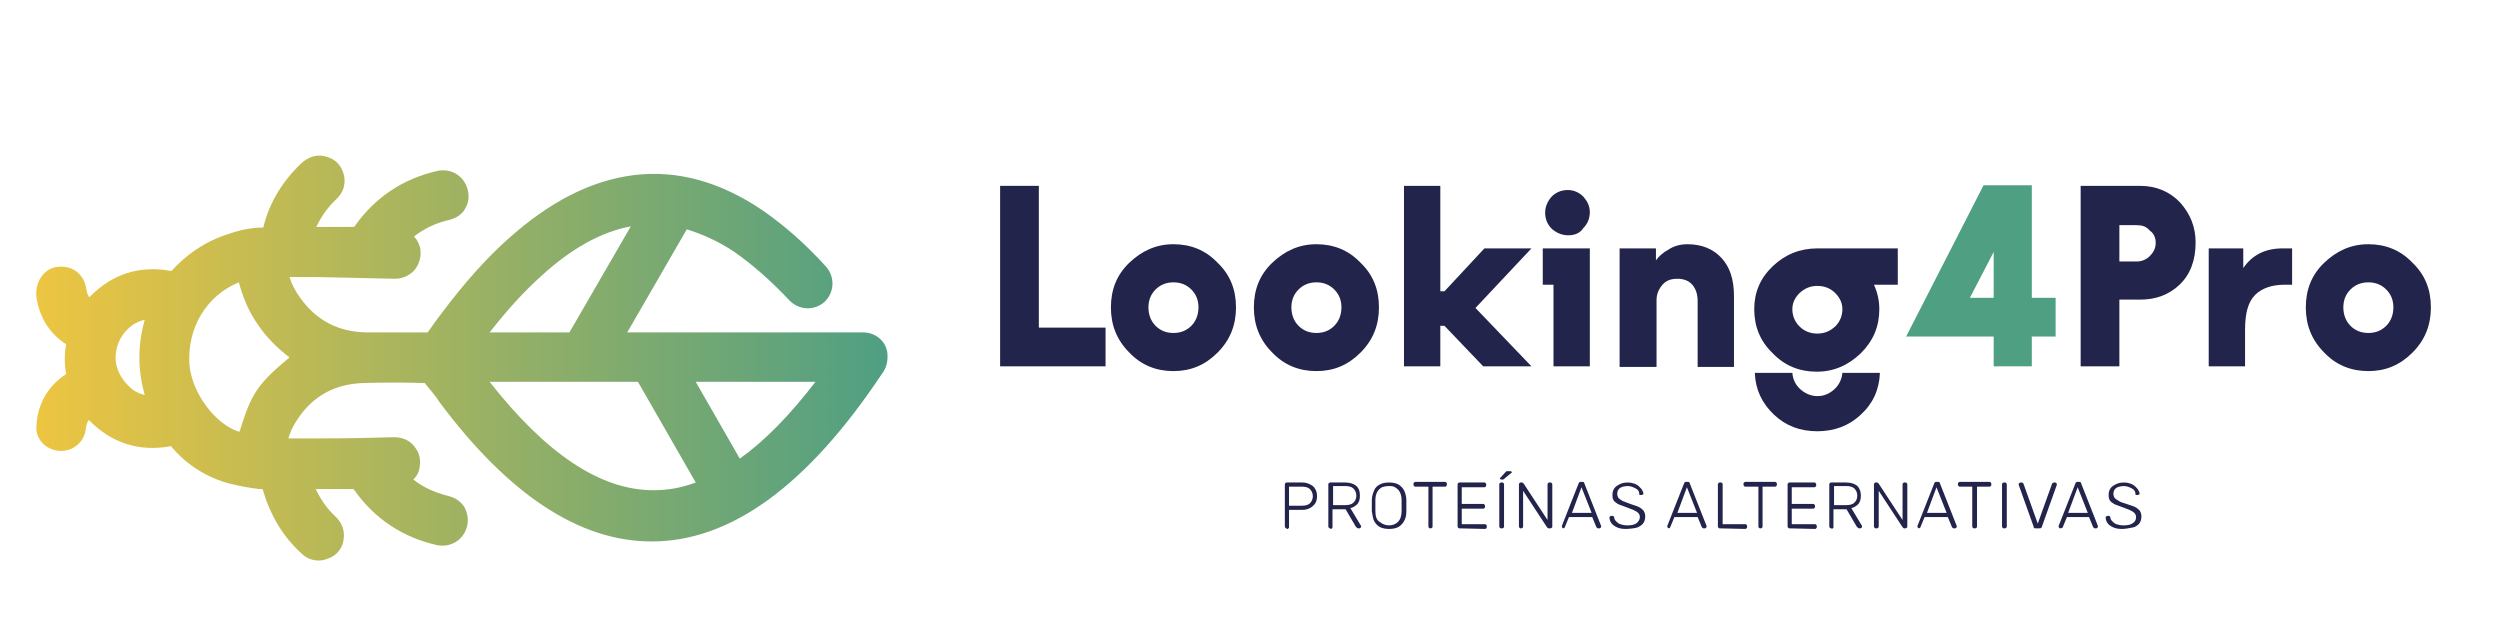 <?xml version="1.0" encoding="UTF-8"?>
<!-- Generator: Adobe Illustrator 24.0.0, SVG Export Plug-In . SVG Version: 6.00 Build 0)  -->
<svg xmlns="http://www.w3.org/2000/svg" xmlns:xlink="http://www.w3.org/1999/xlink" version="1.1" id="Capa_1" x="0px" y="0px" viewBox="0 0 419.7 105.1" style="enable-background:new 0 0 419.7 105.1;" xml:space="preserve">
<style type="text/css">
	.st0{fill:#23244B;}
	.st1{fill:#4F9F83;}
	.st2{fill:url(#SVGID_1_);}
</style>
<g>
	<g>
		<path class="st0" d="M185.6,55v6.5h-17.7V31.2h6.5V55H185.6z"></path>
		<path class="st0" d="M189.6,44.1c2.1-2,4.5-3.1,7.4-3.1s5.4,1,7.4,3.1c2.1,2,3.1,4.5,3.1,7.5s-1,5.5-3.1,7.6s-4.5,3.1-7.4,3.1    s-5.4-1-7.4-3.1c-2.1-2.1-3.1-4.6-3.1-7.6S187.5,46.1,189.6,44.1z M194,54.7c0.8,0.8,1.8,1.2,3,1.2s2.2-0.4,3-1.2s1.2-1.9,1.2-3.1    c0-1.2-0.4-2.2-1.2-3s-1.8-1.2-3-1.2s-2.2,0.4-3,1.2s-1.2,1.8-1.2,3C192.8,52.8,193.2,53.9,194,54.7z"></path>
		<path class="st0" d="M213.6,44.1c2.1-2,4.5-3.1,7.4-3.1s5.4,1,7.4,3.1c2.1,2,3.1,4.5,3.1,7.5s-1,5.5-3.1,7.6s-4.5,3.1-7.4,3.1    s-5.4-1-7.4-3.1c-2.1-2.1-3.1-4.6-3.1-7.6S211.5,46.1,213.6,44.1z M218,54.7c0.8,0.8,1.8,1.2,3,1.2s2.2-0.4,3-1.2s1.2-1.9,1.2-3.1    c0-1.2-0.4-2.2-1.2-3s-1.8-1.2-3-1.2s-2.2,0.4-3,1.2s-1.2,1.8-1.2,3C216.8,52.8,217.2,53.9,218,54.7z"></path>
		<path class="st0" d="M242.5,48.9l6.7-7.2h7.9l-9.4,10l9.4,9.8H249l-6.5-6.8h-0.7v6.8h-6.1V31.2h6.1v17.7H242.5z"></path>
		<path class="st0" d="M266.9,41.7v19.8h-6.1V47.8H259v-6.1H266.9z M263.3,39.5c-1.1,0-2-0.4-2.8-1.1c-0.7-0.7-1.1-1.6-1.1-2.7    c0-1,0.4-1.9,1.1-2.7c0.7-0.7,1.6-1.1,2.7-1.1c1,0,1.9,0.4,2.6,1.1c0.7,0.8,1.1,1.6,1.1,2.6c0,1.1-0.4,2-1.1,2.7    C265.3,39.1,264.4,39.5,263.3,39.5z"></path>
		<path class="st0" d="M278,61.6h-6.1V41.7h6.1v2c0.5-0.7,1.2-1.3,2.1-1.8c0.9-0.6,2-0.9,3.2-0.9c2.4,0,4.3,0.8,5.7,2.3    s2.1,3.6,2.1,6.4v11.9H285V50.5c0-1.1-0.3-2-0.9-2.7s-1.5-1-2.5-1c-1.1,0-1.9,0.3-2.5,1s-1,1.5-1,2.6v11.2H278z"></path>
		<path class="st0" d="M305.1,41.7h13.5v6.1h-4c0.6,1.3,0.9,2.7,0.9,4.1c0,2.9-1,5.3-3.1,7.4c-2.1,2-4.5,3.1-7.4,3.1s-5.4-1-7.4-3.1    c-2.1-2-3.1-4.5-3.1-7.4c0-2.8,1-5.2,3.1-7.2C299.7,42.7,302.2,41.7,305.1,41.7z M302.3,65.4c0.8,0.7,1.8,1.1,2.8,1.1    c1.1,0,2-0.4,2.8-1.1s1.3-1.7,1.4-2.8h6.3c-0.1,2.8-1.2,5.2-3.2,7c-2,1.9-4.5,2.8-7.3,2.8c-2.9,0-5.3-0.9-7.3-2.8s-3.1-4.2-3.2-7    h6.3C301,63.7,301.4,64.6,302.3,65.4z M302.1,54.8c0.8,0.8,1.8,1.2,3,1.2s2.1-0.4,3-1.2c0.8-0.8,1.2-1.8,1.2-2.9    c0-1-0.4-1.9-1.2-2.7c-0.8-0.8-1.8-1.2-3-1.2s-2.1,0.4-3,1.2c-0.8,0.8-1.2,1.7-1.2,2.7C300.9,53,301.3,54,302.1,54.8z"></path>
		<path class="st1" d="M341.1,31.2V50h4v6.5h-4v5h-6.4v-5H320l13-25.4h8.1V31.2z M334.7,42.3l-4,7.7h4V42.3z"></path>
		<path class="st0" d="M349.2,31.2h10.1c2.7,0,5,1,6.7,2.8c1.7,1.9,2.6,4.1,2.6,6.7c0,3-0.9,5.4-2.7,7.1c-1.8,1.7-4,2.5-6.6,2.5    h-3.5v11.2h-6.5V31.2H349.2z M358.7,37.8h-2.9v6.1h2.9c0.8,0,1.6-0.3,2.2-0.9c0.6-0.6,1-1.3,1-2.2s-0.3-1.6-1-2.1    C360.3,38,359.6,37.8,358.7,37.8z"></path>
		<path class="st0" d="M383.2,41.7h1.6v6.1h-1.3c-2.1,0-3.8,0.6-4.9,1.7c-1.2,1.2-1.7,3.1-1.7,5.9v6.1h-6.1V41.7h5.8V45    C378.1,42.8,380.3,41.7,383.2,41.7z"></path>
		<path class="st0" d="M390.2,44.1c2.1-2,4.5-3.1,7.4-3.1s5.4,1,7.4,3.1c2.1,2,3.1,4.5,3.1,7.5s-1,5.5-3.1,7.6s-4.5,3.1-7.4,3.1    s-5.4-1-7.4-3.1c-2.1-2.1-3.1-4.6-3.1-7.6S388.1,46.1,390.2,44.1z M394.6,54.7c0.8,0.8,1.8,1.2,3,1.2s2.2-0.4,3-1.2    s1.2-1.9,1.2-3.1c0-1.2-0.4-2.2-1.2-3c-0.8-0.8-1.8-1.2-3-1.2s-2.2,0.4-3,1.2s-1.2,1.8-1.2,3C393.4,52.8,393.8,53.9,394.6,54.7z"></path>
	</g>
	<g>
		<g>
			<path class="st0" d="M216,88.7c-0.1,0-0.1,0-0.2-0.1c0,0-0.1-0.1-0.1-0.2v-7.1c0-0.1,0-0.1,0.1-0.2c0,0,0.1-0.1,0.2-0.1h2.6     c0.5,0,0.9,0.1,1.3,0.3c0.4,0.2,0.7,0.4,0.9,0.8c0.2,0.3,0.3,0.7,0.3,1.2s-0.1,0.9-0.3,1.2c-0.2,0.3-0.5,0.6-0.9,0.8     c-0.4,0.2-0.8,0.3-1.3,0.3h-2.2v2.9c0,0.1,0,0.1-0.1,0.2s-0.1,0.1-0.2,0.1H216V88.7z M216.4,84.9h2.1c0.6,0,1.1-0.1,1.4-0.4     s0.5-0.7,0.5-1.2s-0.2-0.9-0.5-1.2s-0.8-0.4-1.4-0.4h-2.1V84.9z"></path>
			<path class="st0" d="M223.3,88.7c-0.1,0-0.1,0-0.2-0.1c0,0-0.1-0.1-0.1-0.2v-7.1c0-0.1,0-0.1,0.1-0.2c0,0,0.1-0.1,0.2-0.1h2.5     c0.8,0,1.4,0.2,1.8,0.5c0.5,0.4,0.7,0.9,0.7,1.7c0,0.6-0.1,1-0.4,1.4c-0.3,0.3-0.7,0.6-1.2,0.7l1.8,3v0.1c0,0.1,0,0.1-0.1,0.2     s-0.1,0.1-0.2,0.1h-0.1c-0.1,0-0.2,0-0.3-0.1s-0.1-0.1-0.2-0.2l-1.7-2.9h-2.2v3c0,0.1,0,0.1-0.1,0.2s-0.1,0.1-0.2,0.1L223.3,88.7     L223.3,88.7z M223.8,84.8h2c0.6,0,1.1-0.1,1.4-0.4s0.5-0.6,0.5-1.2c0-0.5-0.2-0.9-0.5-1.2s-0.8-0.4-1.4-0.4h-2V84.8z"></path>
			<path class="st0" d="M233.2,88.8c-0.6,0-1.1-0.1-1.5-0.3c-0.4-0.2-0.7-0.5-1-1c-0.2-0.4-0.3-1-0.4-1.7c0-0.3,0-0.6,0-0.9     s0-0.6,0-0.9c0-0.7,0.2-1.2,0.4-1.7s0.6-0.8,1-1s0.9-0.3,1.5-0.3s1.1,0.1,1.5,0.3c0.4,0.2,0.8,0.6,1,1s0.4,1,0.4,1.7     c0,0.3,0,0.6,0,0.9s0,0.6,0,0.9c0,0.7-0.1,1.2-0.4,1.7c-0.2,0.4-0.6,0.8-1,1S233.8,88.8,233.2,88.8z M233.2,88.2     c0.6,0,1.1-0.2,1.5-0.6s0.6-1,0.6-1.8c0-0.3,0-0.6,0-0.9c0-0.2,0-0.5,0-0.9c0-0.6-0.1-1-0.3-1.4s-0.5-0.6-0.8-0.8     c-0.3-0.2-0.7-0.2-1.1-0.2c-0.4,0-0.8,0.1-1.1,0.2c-0.3,0.2-0.6,0.4-0.8,0.8s-0.3,0.8-0.3,1.4c0,0.3,0,0.6,0,0.9     c0,0.2,0,0.5,0,0.9c0,0.9,0.2,1.5,0.7,1.8C232.1,88,232.6,88.2,233.2,88.2z"></path>
			<path class="st0" d="M240.1,88.7c-0.1,0-0.1,0-0.2-0.1s-0.1-0.1-0.1-0.2v-6.7h-2.2c-0.1,0-0.1,0-0.2-0.1c0,0-0.1-0.1-0.1-0.2     v-0.2c0-0.1,0-0.1,0.1-0.2c0,0,0.1-0.1,0.2-0.1h5c0.1,0,0.1,0,0.2,0.1s0.1,0.1,0.1,0.2v0.2c0,0.1,0,0.1-0.1,0.2s-0.1,0.1-0.2,0.1     h-2.1v6.7c0,0.1,0,0.1-0.1,0.2S240.3,88.7,240.1,88.7L240.1,88.7z"></path>
			<path class="st0" d="M245,88.7c-0.1,0-0.1,0-0.2-0.1c0,0-0.1-0.1-0.1-0.2v-7.1c0-0.1,0-0.1,0.1-0.2c0,0,0.1-0.1,0.2-0.1h4.2     c0.1,0,0.1,0,0.2,0.1c0,0,0.1,0.1,0.1,0.2v0.2c0,0.1,0,0.1-0.1,0.2c0,0-0.1,0.1-0.2,0.1h-3.8v2.8h3.6c0.1,0,0.1,0,0.2,0.1     c0,0,0.1,0.1,0.1,0.2v0.2c0,0.1,0,0.1-0.1,0.2c0,0-0.1,0.1-0.2,0.1h-3.6V88h3.9c0.1,0,0.1,0,0.2,0.1s0.1,0.1,0.1,0.2v0.2     c0,0.1,0,0.1-0.1,0.2s-0.1,0.1-0.2,0.1L245,88.7L245,88.7z"></path>
			<path class="st0" d="M252,88.7c-0.1,0-0.1,0-0.2-0.1c0,0-0.1-0.1-0.1-0.2v-7.1c0-0.1,0-0.1,0.1-0.2c0,0,0.1-0.1,0.2-0.1h0.2     c0.1,0,0.1,0,0.2,0.1s0.1,0.1,0.1,0.2v7.1c0,0.1,0,0.1-0.1,0.2s-0.1,0.1-0.2,0.1H252z M252,80.5c-0.1,0-0.2-0.1-0.2-0.2     s0-0.1,0.1-0.1l0.8-0.9c0.1-0.1,0.1-0.1,0.2-0.2c0.1,0,0.1,0,0.2,0h0.5c0.1,0,0.2,0.1,0.2,0.2s0,0.1-0.1,0.1l-1.2,1     c-0.1,0.1-0.1,0.1-0.2,0.1c0,0-0.1,0-0.2,0H252z"></path>
			<path class="st0" d="M255.3,88.7c-0.1,0-0.1,0-0.2-0.1c0,0-0.1-0.1-0.1-0.2v-7.1c0-0.1,0-0.1,0.1-0.2c0,0,0.1-0.1,0.2-0.1h0.2     c0.1,0,0.1,0,0.2,0.1l0.1,0.1l4,6.1v-6c0-0.1,0-0.1,0.1-0.2c0,0,0.1-0.1,0.2-0.1h0.2c0.1,0,0.1,0,0.2,0.1c0,0,0.1,0.1,0.1,0.2     v7.1c0,0.1,0,0.1-0.1,0.2c0,0-0.1,0.1-0.2,0.1H260c-0.1,0-0.1,0-0.2-0.1l-0.1-0.1l-4-6.1v6c0,0.1,0,0.1-0.1,0.2     S255.5,88.7,255.3,88.7L255.3,88.7z"></path>
			<path class="st0" d="M262.5,88.7c-0.1,0-0.1,0-0.2-0.1c0,0-0.1-0.1-0.1-0.2v-0.1l2.8-7.1c0-0.1,0.1-0.1,0.1-0.2     c0,0,0.1-0.1,0.2-0.1h0.4c0.1,0,0.2,0,0.2,0.1c0,0,0.1,0.1,0.1,0.2l2.8,7.1v0.1c0,0.1,0,0.1-0.1,0.2s-0.1,0.1-0.2,0.1h-0.2     c-0.1,0-0.1,0-0.2-0.1l-0.1-0.1l-0.7-1.7h-3.9l-0.7,1.7C262.7,88.5,262.7,88.6,262.5,88.7c0.1-0.1,0,0-0.1,0H262.5z M263.9,86.1     h3.3l-1.7-4.3L263.9,86.1z"></path>
			<path class="st0" d="M272.9,88.8c-0.6,0-1.1-0.1-1.5-0.3c-0.4-0.2-0.7-0.4-0.9-0.7s-0.3-0.6-0.3-0.9c0-0.1,0-0.1,0.1-0.2     c0,0,0.1-0.1,0.2-0.1h0.2c0.1,0,0.1,0,0.2,0.1c0,0,0.1,0.1,0.1,0.2c0,0.2,0.1,0.4,0.3,0.6c0.2,0.2,0.4,0.4,0.7,0.5     s0.7,0.2,1.2,0.2c0.7,0,1.2-0.1,1.6-0.4c0.3-0.3,0.5-0.6,0.5-1c0-0.3-0.1-0.5-0.3-0.7c-0.2-0.2-0.4-0.3-0.8-0.5     c-0.3-0.1-0.8-0.3-1.3-0.5s-0.9-0.3-1.3-0.5c-0.3-0.2-0.6-0.4-0.7-0.6c-0.2-0.3-0.2-0.6-0.2-1s0.1-0.7,0.3-1     c0.2-0.3,0.5-0.5,0.9-0.7s0.8-0.3,1.4-0.3c0.4,0,0.8,0.1,1.1,0.2c0.3,0.1,0.6,0.3,0.8,0.5c0.2,0.2,0.4,0.4,0.5,0.6     s0.2,0.4,0.2,0.6c0,0.1,0,0.1-0.1,0.1c0,0-0.1,0.1-0.2,0.1h-0.2h-0.1c-0.1,0-0.1-0.1-0.1-0.2c0-0.4-0.2-0.7-0.6-0.9     s-0.8-0.4-1.3-0.4s-1,0.1-1.3,0.3c-0.3,0.2-0.5,0.5-0.5,1c0,0.3,0.1,0.5,0.2,0.7c0.2,0.2,0.4,0.3,0.7,0.5     c0.3,0.1,0.7,0.3,1.3,0.5c0.5,0.2,1,0.3,1.4,0.5s0.6,0.4,0.8,0.6c0.2,0.3,0.3,0.6,0.3,1s-0.1,0.8-0.3,1.1s-0.5,0.5-0.9,0.7     S273.4,88.8,272.9,88.8z"></path>
			<path class="st0" d="M280.2,88.7c-0.1,0-0.1,0-0.2-0.1c0,0-0.1-0.1-0.1-0.2v-0.1l2.8-7.1c0-0.1,0.1-0.1,0.1-0.2     c0,0,0.1-0.1,0.2-0.1h0.4c0.1,0,0.2,0,0.2,0.1c0,0,0.1,0.1,0.1,0.2l2.8,7.1v0.1c0,0.1,0,0.1-0.1,0.2s-0.1,0.1-0.2,0.1H286     c-0.1,0-0.1,0-0.2-0.1l-0.1-0.1l-0.7-1.7h-3.9l-0.7,1.7C280.4,88.5,280.4,88.6,280.2,88.7c0.1-0.1,0,0-0.1,0H280.2z M281.6,86.1     h3.3l-1.7-4.3L281.6,86.1z"></path>
			<path class="st0" d="M288.7,88.7c-0.1,0-0.1,0-0.2-0.1c0,0-0.1-0.1-0.1-0.2v-7.1c0-0.1,0-0.1,0.1-0.2c0,0,0.1-0.1,0.2-0.1h0.2     c0.1,0,0.1,0,0.2,0.1s0.1,0.1,0.1,0.2V88h3.8c0.1,0,0.1,0,0.2,0.1c0,0,0.1,0.1,0.1,0.2v0.2c0,0.1,0,0.1-0.1,0.2     c0,0-0.1,0.1-0.2,0.1L288.7,88.7L288.7,88.7z"></path>
			<path class="st0" d="M295.5,88.7c-0.1,0-0.1,0-0.2-0.1s-0.1-0.1-0.1-0.2v-6.7H293c-0.1,0-0.1,0-0.2-0.1c0,0-0.1-0.1-0.1-0.2v-0.2     c0-0.1,0-0.1,0.1-0.2c0,0,0.1-0.1,0.2-0.1h5c0.1,0,0.1,0,0.2,0.1s0.1,0.1,0.1,0.2v0.2c0,0.1,0,0.1-0.1,0.2s-0.1,0.1-0.2,0.1h-2.1     v6.7c0,0.1,0,0.1-0.1,0.2S295.7,88.7,295.5,88.7L295.5,88.7z"></path>
			<path class="st0" d="M300.4,88.7c-0.1,0-0.1,0-0.2-0.1c0,0-0.1-0.1-0.1-0.2v-7.1c0-0.1,0-0.1,0.1-0.2c0,0,0.1-0.1,0.2-0.1h4.2     c0.1,0,0.1,0,0.2,0.1c0,0,0.1,0.1,0.1,0.2v0.2c0,0.1,0,0.1-0.1,0.2c0,0-0.1,0.1-0.2,0.1h-3.8v2.8h3.6c0.1,0,0.1,0,0.2,0.1     c0,0,0.1,0.1,0.1,0.2v0.2c0,0.1,0,0.1-0.1,0.2c0,0-0.1,0.1-0.2,0.1h-3.6V88h3.9c0.1,0,0.1,0,0.2,0.1s0.1,0.1,0.1,0.2v0.2     c0,0.1,0,0.1-0.1,0.2s-0.1,0.1-0.2,0.1L300.4,88.7L300.4,88.7z"></path>
			<path class="st0" d="M307.4,88.7c-0.1,0-0.1,0-0.2-0.1c0,0-0.1-0.1-0.1-0.2v-7.1c0-0.1,0-0.1,0.1-0.2c0,0,0.1-0.1,0.2-0.1h2.5     c0.8,0,1.4,0.2,1.8,0.5s0.7,0.9,0.7,1.7c0,0.6-0.1,1-0.4,1.4c-0.3,0.3-0.7,0.6-1.2,0.7l1.8,3v0.1c0,0.1,0,0.1-0.1,0.2     c0,0-0.1,0.1-0.2,0.1h-0.1c-0.1,0-0.2,0-0.3-0.1c-0.1-0.1-0.1-0.1-0.2-0.2l-1.7-2.9h-2.2v3c0,0.1,0,0.1-0.1,0.2     C307.7,88.7,307.6,88.8,307.4,88.7L307.4,88.7L307.4,88.7z M307.9,84.8h2c0.6,0,1.1-0.1,1.4-0.4s0.5-0.6,0.5-1.2     c0-0.5-0.2-0.9-0.5-1.2c-0.3-0.3-0.8-0.4-1.4-0.4h-2V84.8z"></path>
			<path class="st0" d="M314.9,88.7c-0.1,0-0.1,0-0.2-0.1c0,0-0.1-0.1-0.1-0.2v-7.1c0-0.1,0-0.1,0.1-0.2c0,0,0.1-0.1,0.2-0.1h0.2     c0.1,0,0.1,0,0.2,0.1l0.1,0.1l4,6.1v-6c0-0.1,0-0.1,0.1-0.2c0,0,0.1-0.1,0.2-0.1h0.2c0.1,0,0.1,0,0.2,0.1c0,0,0.1,0.1,0.1,0.2     v7.1c0,0.1,0,0.1-0.1,0.2c0,0-0.1,0.1-0.2,0.1h-0.2c-0.1,0-0.1,0-0.2-0.1l-0.1-0.1l-4-6.1v6c0,0.1,0,0.1-0.1,0.2     c0,0-0.1,0.1-0.2,0.1H314.9z"></path>
			<path class="st0" d="M322.2,88.7c-0.1,0-0.1,0-0.2-0.1c0,0-0.1-0.1-0.1-0.2v-0.1l2.8-7.1c0-0.1,0.1-0.1,0.1-0.2     c0,0,0.1-0.1,0.2-0.1h0.4c0.1,0,0.2,0,0.2,0.1c0,0,0.1,0.1,0.1,0.2l2.8,7.1v0.1c0,0.1,0,0.1-0.1,0.2s-0.1,0.1-0.2,0.1H328     c-0.1,0-0.1,0-0.2-0.1l-0.1-0.1l-0.7-1.7h-3.9l-0.7,1.7C322.4,88.5,322.4,88.6,322.2,88.7c0.1-0.1,0,0-0.1,0H322.2z M323.5,86.1     h3.3l-1.7-4.3L323.5,86.1z"></path>
			<path class="st0" d="M331.4,88.7c-0.1,0-0.1,0-0.2-0.1c0,0-0.1-0.1-0.1-0.2v-6.7H329c-0.1,0-0.1,0-0.2-0.1c0,0-0.1-0.1-0.1-0.2     v-0.2c0-0.1,0-0.1,0.1-0.2c0,0,0.1-0.1,0.2-0.1h5c0.1,0,0.1,0,0.2,0.1s0.1,0.1,0.1,0.2v0.2c0,0.1,0,0.1-0.1,0.2s-0.1,0.1-0.2,0.1     h-2.1v6.7c0,0.1,0,0.1-0.1,0.2c0,0-0.1,0.1-0.2,0.1H331.4z"></path>
			<path class="st0" d="M336.4,88.7c-0.1,0-0.1,0-0.2-0.1c0,0-0.1-0.1-0.1-0.2v-7.1c0-0.1,0-0.1,0.1-0.2c0,0,0.1-0.1,0.2-0.1h0.2     c0.1,0,0.1,0,0.2,0.1c0,0,0.1,0.1,0.1,0.2v7.1c0,0.1,0,0.1-0.1,0.2c0,0-0.1,0.1-0.2,0.1H336.4z"></path>
			<path class="st0" d="M341.7,88.7c-0.1,0-0.2,0-0.2-0.1c-0.1,0-0.1-0.1-0.1-0.2l-2.5-7v-0.1c0-0.1,0-0.1,0.1-0.2     c0,0,0.1-0.1,0.2-0.1h0.2c0.1,0,0.1,0,0.2,0.1s0.1,0.1,0.1,0.1l2.4,6.7l2.4-6.7c0,0,0-0.1,0.1-0.1s0.1-0.1,0.2-0.1h0.2     c0.1,0,0.1,0,0.2,0.1s0.1,0.1,0.1,0.2v0.1l-2.5,7c0,0.1-0.1,0.2-0.1,0.2c-0.1,0-0.1,0.1-0.2,0.1H341.7z"></path>
			<path class="st0" d="M345.9,88.7c-0.1,0-0.1,0-0.2-0.1c0,0-0.1-0.1-0.1-0.2v-0.1l2.8-7.1c0-0.1,0.1-0.1,0.1-0.2     c0,0,0.1-0.1,0.2-0.1h0.4c0.1,0,0.2,0,0.2,0.1c0,0,0.1,0.1,0.1,0.2l2.8,7.1v0.1c0,0.1,0,0.1-0.1,0.2s-0.1,0.1-0.2,0.1h-0.2     c-0.1,0-0.1,0-0.2-0.1l-0.1-0.1l-0.7-1.7H347l-0.7,1.7c0,0,0,0.1-0.1,0.1C346.2,88.6,346.1,88.7,345.9,88.7L345.9,88.7z      M347.2,86.1h3.3l-1.7-4.3L347.2,86.1z"></path>
			<path class="st0" d="M356.2,88.8c-0.6,0-1.1-0.1-1.5-0.3c-0.4-0.2-0.7-0.4-0.9-0.7c-0.2-0.3-0.3-0.6-0.3-0.9c0-0.1,0-0.1,0.1-0.2     c0,0,0.1-0.1,0.2-0.1h0.2c0.1,0,0.1,0,0.2,0.1c0,0,0.1,0.1,0.1,0.2c0,0.2,0.1,0.4,0.3,0.6s0.4,0.4,0.7,0.5s0.7,0.2,1.2,0.2     c0.7,0,1.2-0.1,1.6-0.4s0.5-0.6,0.5-1c0-0.3-0.1-0.5-0.3-0.7c-0.2-0.2-0.4-0.3-0.8-0.5c-0.3-0.1-0.8-0.3-1.3-0.5     s-0.9-0.3-1.3-0.5c-0.3-0.2-0.6-0.4-0.7-0.6c-0.2-0.3-0.2-0.6-0.2-1s0.1-0.7,0.3-1c0.2-0.3,0.5-0.5,0.9-0.7s0.8-0.3,1.4-0.3     c0.4,0,0.8,0.1,1.1,0.2c0.3,0.1,0.6,0.3,0.8,0.5c0.2,0.2,0.4,0.4,0.5,0.6s0.2,0.4,0.2,0.6c0,0.1,0,0.1-0.1,0.1s-0.1,0.1-0.2,0.1     h-0.2h-0.1c-0.1,0-0.1-0.1-0.1-0.2c0-0.4-0.2-0.7-0.6-0.9s-0.8-0.4-1.3-0.4s-1,0.1-1.3,0.3c-0.3,0.2-0.5,0.5-0.5,1     c0,0.3,0.1,0.5,0.2,0.7c0.2,0.2,0.4,0.3,0.7,0.5s0.7,0.3,1.3,0.5c0.5,0.2,1,0.3,1.4,0.5s0.6,0.4,0.8,0.6c0.2,0.3,0.3,0.6,0.3,1     s-0.1,0.8-0.3,1.1c-0.2,0.3-0.5,0.5-0.9,0.7C357.3,88.7,356.8,88.8,356.2,88.8z"></path>
		</g>
	</g>
	
		<linearGradient id="SVGID_1_" gradientUnits="userSpaceOnUse" x1="6.081" y1="45.779" x2="149.165" y2="45.779" gradientTransform="matrix(1 0 0 -1 0 105.89)">
		<stop offset="0" style="stop-color:#EDC541"></stop>
		<stop offset="1" style="stop-color:#4F9F83"></stop>
	</linearGradient>
	<path class="st2" d="M144.9,55.8h-39.6l10-17.3c2.6,0.8,5.3,2,8,3.8c3,2.1,6.1,4.8,9.2,8.1c1.6,1.7,4.2,1.8,5.9,0.3   c1.7-1.6,1.8-4.2,0.3-5.9c-3.5-3.9-7.1-7-10.7-9.5c-7.1-4.8-14.3-6.8-21.6-5.9c-7.2,0.9-14.2,4.5-21.2,10.8   c-3.7,3.3-7.3,7.4-11,12.3c0,0-1,1.3-2.4,3.3c-3.2,0-6.8,0-10.4,0c-4.6-0.1-8.3-2-11-5.8c-0.8-1.1-1.4-2.2-1.8-3.5   c0.1,0,0.2,0,0.3,0c1.3,0,2.7,0,4,0c4.5,0.1,9,0.2,13.4,0.3c1.3,0,2.6-0.6,3.4-1.6c0.8-1.1,1.1-2.4,0.8-3.7c-0.2-0.7-0.5-1.3-1-1.8   c1.7-1.3,3.7-2.3,6-2.8c1.1-0.3,2.1-0.9,2.6-1.9c0.6-1,0.7-2.1,0.4-3.2c-0.6-2.3-2.8-3.6-5.1-3.1C67.7,30,63,33.1,59.6,37.9   c-0.1,0.2-0.2,0.2-0.2,0.2s0,0-0.1,0c-1.6,0-3.3,0-4.9,0c-0.4,0-0.9,0-1.3,0c0.8-1.7,1.9-3.3,3.3-4.6c1.2-1.1,1.6-2.4,1.4-3.8   c-0.3-1.6-1.2-2.8-2.7-3.3c-1.6-0.6-3.1-0.2-4.4,0.9c-3.2,3-5.5,6.7-6.5,10.9c-2,0-3.9,0.4-5.9,1.1c-5.5,1.7-8.9,5.5-9.5,6.2   c-5.4-1-10,0.5-13.8,4.4c-0.3-0.4-0.4-0.8-0.5-1.3c-0.3-2.5-2.3-4.1-4.8-3.8c-1.1,0.1-2.1,0.7-2.7,1.6c-0.7,0.9-1,2.1-0.9,3.4   c0.5,3.4,2.1,6.1,5,8c-0.3,1.7-0.3,3.3,0,5c-2.3,1.5-3.9,3.6-4.6,6.2c-0.3,1.1-0.4,2.2-0.4,3.1c0.2,2.1,2,3.6,4.2,3.6l0,0   c2.1,0,3.9-1.6,4.1-3.7c0.1-0.6,0.2-1.1,0.5-1.5c3.8,3.9,8.5,5.4,13.8,4.4c0.6,0.7,3.6,4.5,9.5,6.2c2,0.5,3.6,0.8,5.3,1h0.3   c0.1,0,0.2,0,0.3,0c0,0.1,0.1,0.3,0.1,0.4c1.2,4,3.3,7.6,6.4,10.4c0.8,0.8,1.8,1.2,2.9,1.2c0.5,0,1-0.1,1.5-0.3   c1.5-0.5,2.5-1.7,2.7-3.3c0.2-1.4-0.3-2.8-1.4-3.8c-1.4-1.3-2.5-2.9-3.3-4.6c0.2,0,0.3,0,0.5,0h1.7c1.5,0,2.7,0,4,0   c0.1,0,0.1,0,0.1,0s0.1,0,0.2,0.2c3.4,4.8,8.1,7.9,13.8,9.2c2.3,0.5,4.5-0.8,5.1-3.1c0.3-1.1,0.1-2.2-0.4-3.2   c-0.6-1-1.5-1.6-2.6-1.9c-2.4-0.6-4.4-1.5-6-2.8c0.5-0.5,0.9-1.1,1-1.8c0.3-1.3,0.1-2.6-0.8-3.7c-0.8-1.1-2.1-1.6-3.4-1.6   c-3.9,0.1-7.9,0.2-11.8,0.2h-6c0.2-0.6,0.4-1.1,0.6-1.6c2.6-5,6.7-7.6,12.2-7.7c3.3-0.1,6.5-0.1,9.9,0h0.2c1,1.2,2,2.4,2.4,3.1   c11.7,15.7,23.6,23.5,35.7,23.5c13.3,0,26.2-9.4,38.7-28.2c0.6-0.8,0.9-1.7,0.9-2.8C149.1,57.5,147.1,55.8,144.9,55.8z M21.7,64.9   c-1.4-1.3-2.3-3.1-2.3-4.8c0-1.8,0.7-3.6,2.1-4.9c0.8-0.8,1.8-1.3,2.8-1.5c-1.2,4.2-1.2,8.4,0,12.6C23.3,66.1,22.4,65.6,21.7,64.9z    M40.2,72.5c-4-1.2-8-6.5-8.4-11.3c-0.4-6.2,2.9-11.6,8.3-13.8c0.7,2.6,1.7,5,3.2,7.1c1.4,2.1,3.2,3.9,5.3,5.5   C43.1,64.6,42.2,66.1,40.2,72.5z M90.8,46.4c5.1-4.7,10.2-7.5,15.1-8.4L95.6,55.8H82.2C85.1,52.1,87.9,49,90.8,46.4z M109.7,82.3   c-8.9,0-18-6.1-27.5-18.2h24.9l9.7,16.9C114.4,81.9,112.1,82.3,109.7,82.3z M124.2,77l-7.4-12.9h20.1C132.6,69.7,128.4,74,124.2,77   z"></path>
</g>
</svg>
